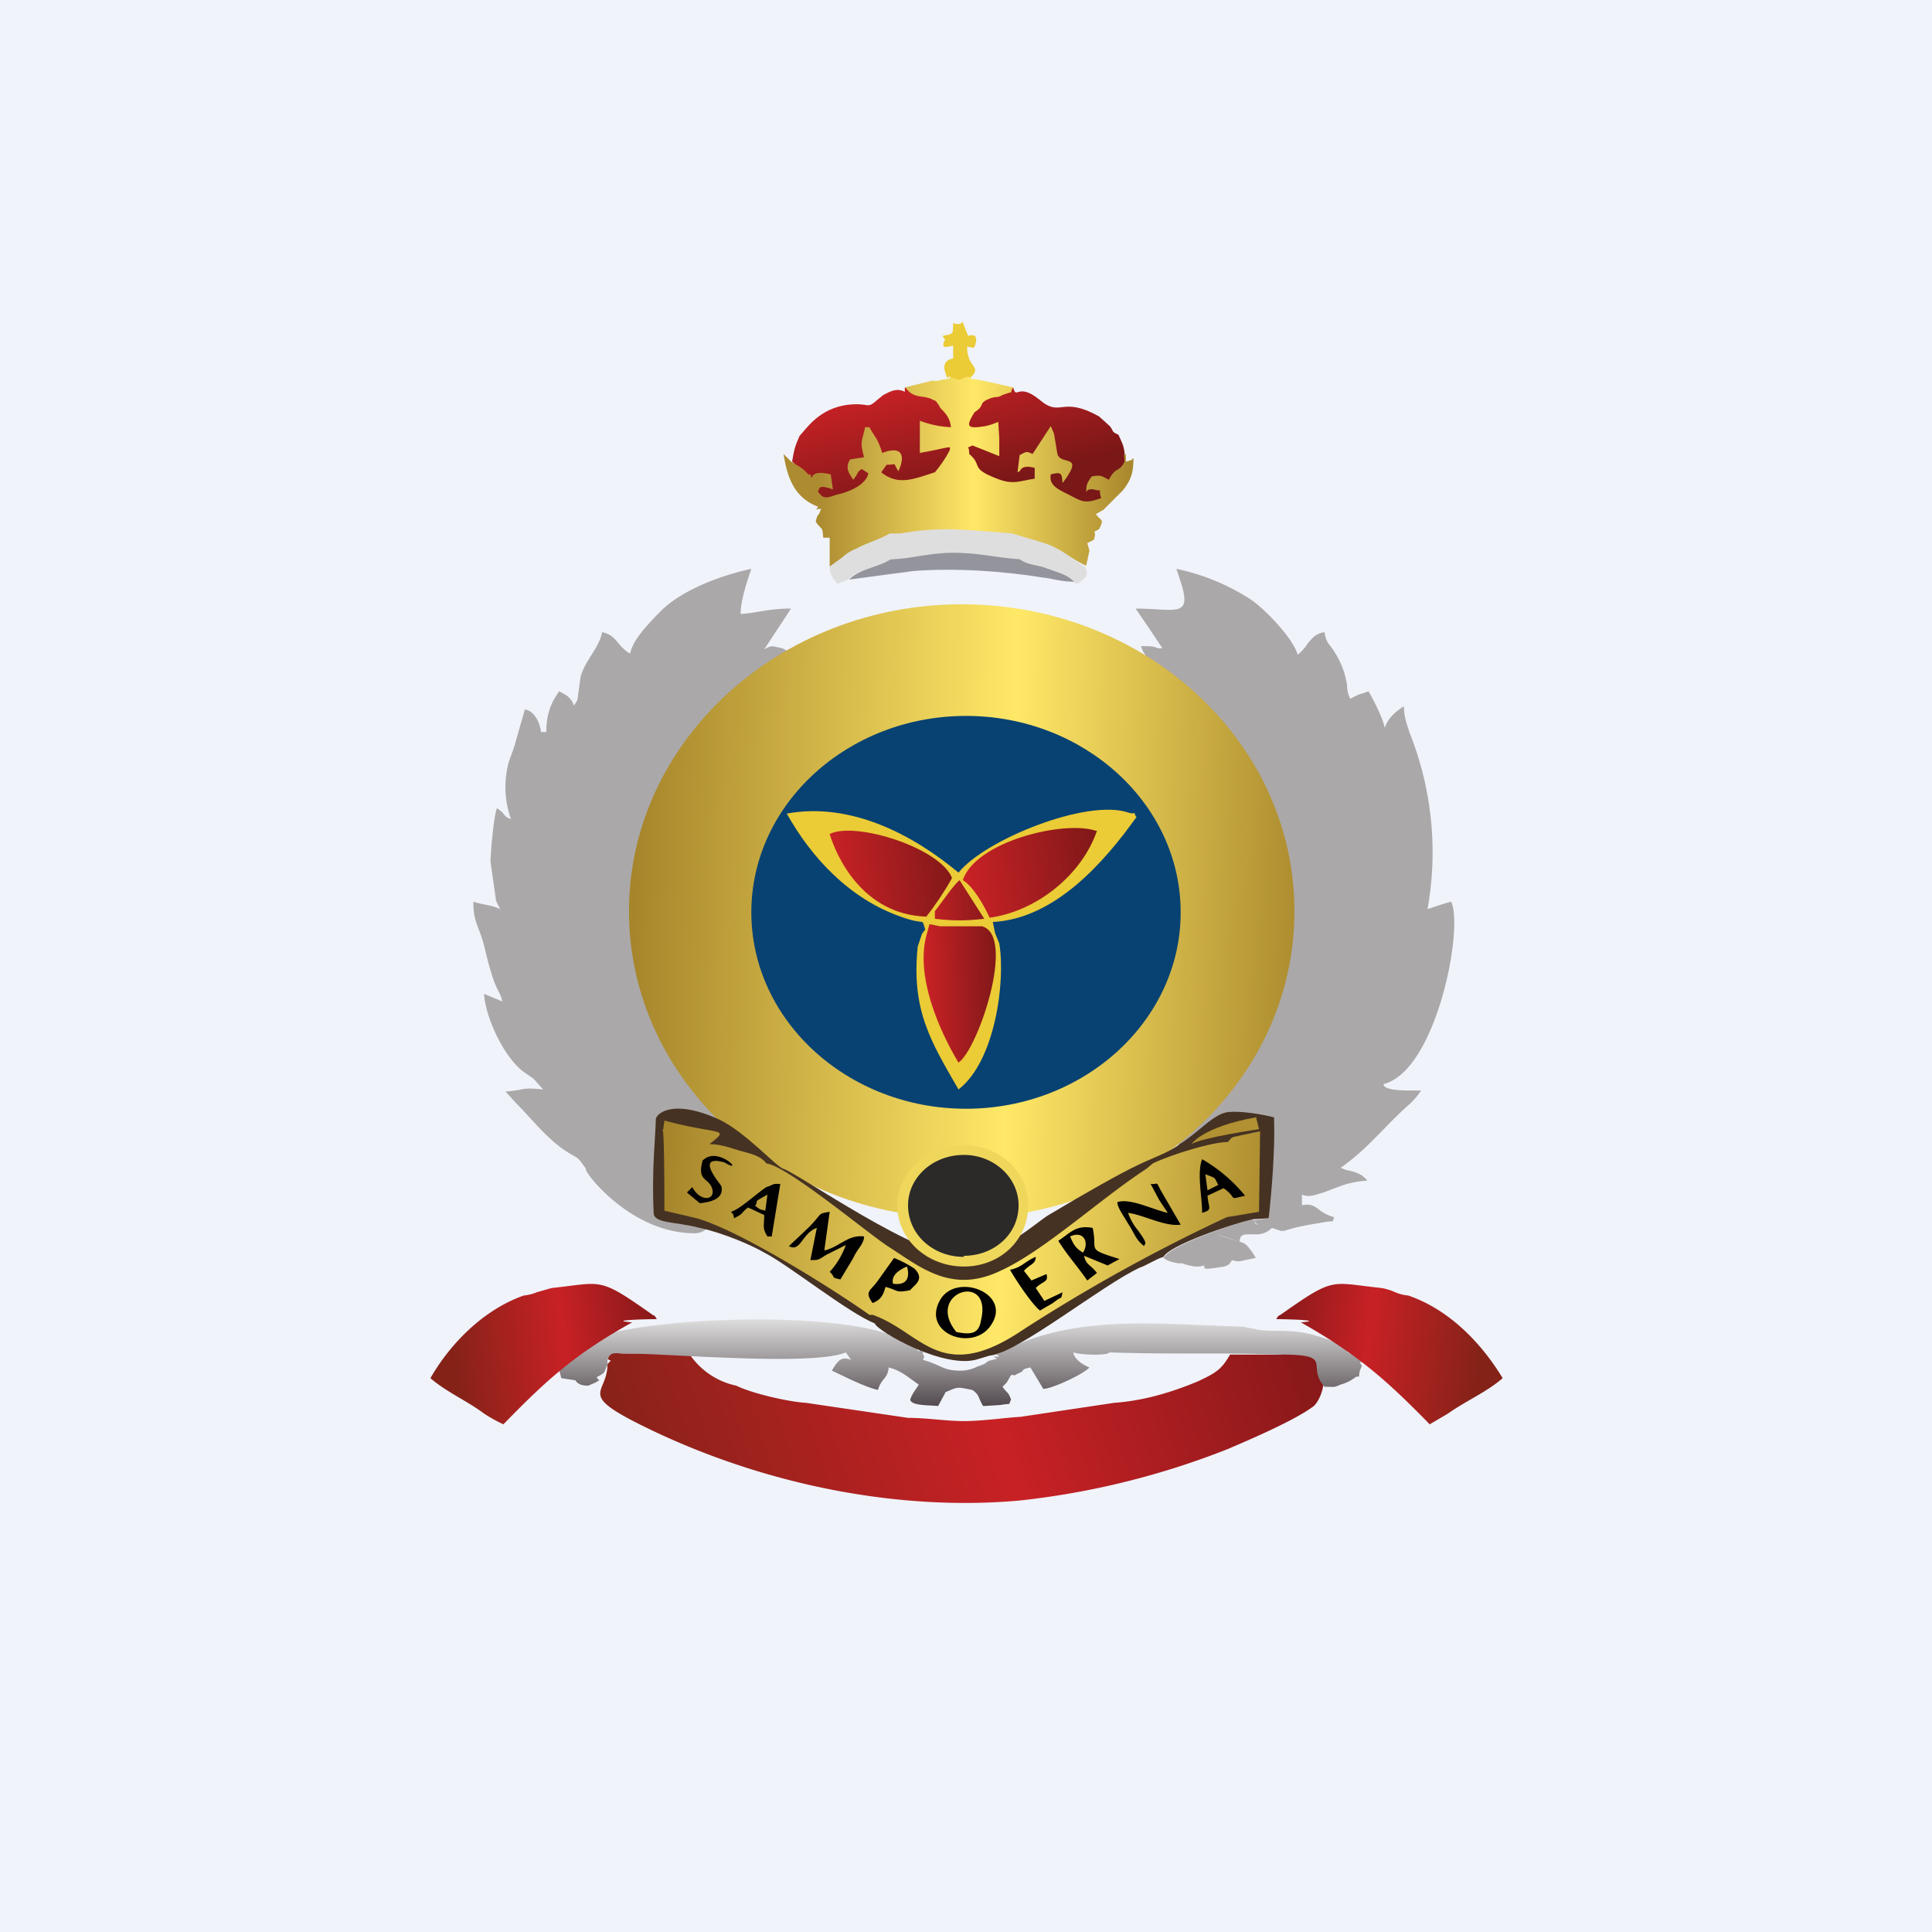 <!-- by TradingView --><svg width="18" height="18" viewBox="0 0 18 18" xmlns="http://www.w3.org/2000/svg"><path fill="#F0F3FA" d="M0 0h18v18H0z"/><path d="M9.5 13.98a7.45 7.45 0 0 0 1.94-.48c.21-.09.63-.27.8-.4.11-.1.23-.57-.32-.48h-.46c-.08.14-.13.17-.3.25-.24.1-.5.18-.78.2l-.87.13c-.16.01-.36.04-.53.04-.17 0-.34-.03-.52-.03l-.95-.14c-.17-.01-.51-.09-.65-.16a.7.7 0 0 1-.44-.3h-.6c-.1 0-.13-.03-.16.05.04.03.04 0 0 .05 0 .27-.26.27.24.53 1.07.55 2.38.85 3.6.74Z" fill="url(#afn5jf3pb)"/><path d="M8.71 4.44c.2-.23.4-.71-.28-.83v.04c-.08-.04-.14 0-.2.03l-.05.04c-.11.1-.07.03-.27.05-.28.03-.4.23-.46.29-.04.09-.05.12-.07.24.06.04.27.4.3.4l1.03-.26Zm1.25.22c.3.15.44-.11.38-.19.07-.12.09-.06.14-.17v-.06c-.01-.1-.03-.12-.06-.19-.07-.03-.04-.03-.08-.08l-.1-.09c-.36-.2-.35.02-.56-.16-.2-.16-.21.01-.24-.11-.8.18-.57.74-.2.88.16.06.27 0 .4-.02-.01.07.3.18.32.19Z" fill="url(#bfn5jf3pb)"/><path d="M8.29 5.2c-.11.08-.28.1-.38.2l.6-.08c.38-.03.83 0 1.2.06.1.01.17.04.3.04-.07-.07-.13-.08-.24-.12-.1-.04-.18-.04-.26-.1-.2 0-.38-.06-.62-.06s-.42.06-.6.07Z" fill="#94949C"/><path d="M8.43 3.6c.08.13.18.07.27.13h.01l.02.02.02.03.01.02c.06.06.09.1.1.18a.92.92 0 0 1-.29-.06v.3c.22-.04.27-.06.28-.05v.02s-.04.09-.14.21c-.19.06-.34.13-.5 0l.05-.07c.11 0 .05-.03.11.06.07-.15.03-.24-.15-.17-.05-.15-.06-.13-.12-.24h-.04c-.03.14-.05.13-.01.28l-.13.02c-.05.08-.01.13.03.19.06-.08.03-.07.08-.1l.06.04c-.02.1-.16.17-.3.2-.11.04-.12.03-.17-.03.02-.03 0-.07.14-.02l-.02-.14c-.24-.06-.15.1-.19 0h-.02c-.05-.06-.08-.07-.16-.12l-.07-.07c.03.18.08.4.32.49 0 .03-.06.03.03.02-.03.09-.03.03-.05.12.06.09.06.03.07.15h.06v.27l.11-.08.14-.08c.1-.05.23-.08.32-.13h.09c.39-.07.65-.03 1.03 0l.3.08c.2.06.26.14.4.2l.03-.14-.02-.07.06-.03c.04-.11-.04-.05.05-.1.05-.1.02-.07-.03-.14l.07-.04.18-.18c.08-.1.1-.17.1-.3-.03 0 .02 0-.03.02l-.04.01c0-.12 0-.04-.02-.07l.01.07c-.06.11-.08.04-.15.17-.06-.03-.07-.05-.16-.03-.04.06-.05.07-.05.15 0 0 0-.04.07-.03.11.03.03-.03.07.08-.16.06-.18.03-.32-.04-.08-.04-.17-.08-.15-.18.11-.03.1 0 .11.08.22-.29-.03-.15-.05-.28l-.03-.18-.03-.07-.17.26c-.06-.03-.06-.02-.12.01l-.02.16.02-.01c0 .01.01-.07.14-.03v.1c-.14.02-.2.06-.35 0-.26-.1-.13-.12-.26-.23 0-.1-.04-.04.03-.08l.25.1v-.17l-.01-.15a.57.57 0 0 1-.12.04c-.18.03-.18 0-.1-.13.11-.07.02-.08.15-.13.06-.02.06 0 .11-.03.14-.05.05 0 .1-.07l-.22-.05-.1-.02c-.1-.02-.05.01-.1-.05-.11.04-.03.04-.15 0-.05.06 0 .03-.1.05-.06.02-.07 0-.1.01l-.24.06Z" fill="url(#cfn5jf3pb)"/><path d="M5.56 12.83c.1-.05.06-.05.1-.11v-.05c.03-.08.06-.06.16-.06.4 0 1.75.12 2.06-.01l.05.07c-.1-.04-.13.02-.18.1.11.05.3.15.43.18.03-.11.09-.1.1-.21.12.03.19.1.28.16-.03.05-.06.08-.08.14.01.06.19.05.26.06l.07-.13c.12-.05.1-.05.25-.02.07.05.05.07.1.15l.16-.01c.11-.02.07.01.1-.05-.03-.08-.03-.05-.08-.12l.04-.04.04-.07c.07 0-.01.02.08-.02.05-.02 0-.03.1-.05l.12.2c.08 0 .38-.14.43-.2-.05-.02-.14-.07-.15-.14.06.02.25.03.32.01l.02-.01c.58.02 1.05 0 1.58.02.53 0 .24.1.42.3.1 0 .08.01.15-.02a.4.4 0 0 0 .14-.07c.05-.02.02.03.04-.06.03-.08.02-.02 0-.08h.04a1.15 1.15 0 0 0-.15-.09c-.05-.08-.23-.14-.35-.17-.21-.05-.36-.02-.48-.04l-.15-.03c-.77-.02-1.59-.13-2.27.25-.04.01-.03 0 0 .03-.06 0-.07-.01-.02.02-.15.03-.05.03-.18.07-.06.03-.11.04-.16.04-.17 0-.17-.05-.35-.1.02-.07.02-.01 0-.05v-.02l-.02-.03-.02.02c-.34-.41-2.37-.33-2.94-.15l-.2.07c-.1.04-.09.07-.17.11-.03.04-.04.04-.07.06v.01l.02.04.03.11.13.02c.02.03.05.05.12.05l.07-.03c.06-.04.03 0 .01-.05Zm3.68-.05c-.01.02-.01.02 0 0Z" fill="url(#dfn5jf3pb)"/><path d="M7.73 5.28c0 .08.03.1.07.16l.1-.04c.1-.1.28-.11.4-.19.18 0 .35-.06.58-.06.25 0 .42.05.62.06.08.06.17.05.27.09.1.04.17.05.24.12.02.04.05 0 .08-.02.05-.05.04-.05.02-.12-.13-.07-.2-.16-.38-.22l-.3-.09c-.4-.03-.65-.07-1.04 0h-.1c-.08.05-.22.09-.31.14-.05.02-.1.05-.14.09l-.11.08Z" fill="#DEDEDE"/><path d="M8.8 3.17c-.04.09.03.06.08.05v.12s-.12.01-.07.14c.04.1 0 .02.04.03.13.04.04.04.16 0 .06 0 0 .03.04 0 .1-.1-.04-.08-.04-.28.12.02.04.01.07 0 0 0 .06-.14-.06-.1-.1-.24 0-.07-.14-.12 0 .11 0 .1-.1.12l.03.04Z" fill="#EBCB36"/><path d="M4.88 12.07a.4.4 0 0 0 .12-.03l.14-.04c.48-.05.43-.11.94.25l.02.01.02.03c-.09 0-.48.01-.23.03-.54.3-.8.54-1.2.95a1.4 1.4 0 0 1-.18-.1c-.16-.12-.35-.2-.5-.33.19-.33.5-.64.87-.77Z" fill="url(#efn5jf3pb)"/><path d="M13.12 12.07a.4.4 0 0 1-.12-.03.53.53 0 0 0-.13-.04c-.48-.05-.43-.11-.94.25l-.02.01-.02.03c.08 0 .47.01.23.03.53.3.8.54 1.2.95l.17-.1c.17-.12.36-.2.51-.33-.2-.33-.5-.64-.88-.77Z" fill="url(#ffn5jf3pb)"/><path d="M10.65 6.07c.38.57.3 1.4.24 2.25-.08.99-.46 2.88.93 2.63v.4l-.15.02c.07.05.04.05.02.02l-.02-.03c-.2.05-.76.24-.83.36.04.03.08.04.14.05h.03c.1.03.14.04.21.02 0 .03-.01.04.12.02l.07-.01.04-.02.03-.04c.06.02.08.01.12 0l.1-.02-.03-.05c-.04-.05-.06-.09-.12-.1-.32-.1-.23-.08 0 0 0-.07.04-.07.1-.07h.04a.2.2 0 0 0 .16-.06l.09.03h.02c.11-.04.24-.06.36-.08.1-.02.09 0 .1-.02l.01-.03a.37.37 0 0 1-.14-.07c-.04-.03-.08-.06-.16-.04v-.1c-.14.01-.1.01 0 0 .07.03.13 0 .2-.02l.16-.06a.86.86 0 0 1 .25-.05c-.05-.06-.1-.08-.2-.1l-.05-.02c.26-.18.42-.4.65-.6a.67.67 0 0 0 .1-.12h-.07c-.1 0-.28 0-.28-.06.49-.12.75-1.45.63-1.7l-.1.03-.12.04a3 3 0 0 0-.17-1.65c-.02-.07-.05-.14-.05-.24-.16.1-.17.19-.18.2 0-.01-.02-.11-.15-.34a.56.56 0 0 1-.09.03l-.08.04c-.02-.04-.03-.08-.03-.13a.8.8 0 0 0-.17-.38c-.02-.03-.03-.05-.04-.11-.08.01-.12.06-.16.11a.4.4 0 0 1-.09.1c-.04-.15-.3-.42-.43-.51a2.03 2.03 0 0 0-.7-.29l.03.09c.13.38-.03.28-.41.28l.13.19.12.18h-.04c-.05-.02-.06-.02-.16-.02l.02.05Zm1.3 5.4h-.01l.02-.01c.02 0 .04-.01 0 0ZM6.64 8.08c.2-.68.41-1.38.7-2.01 0 0-.01-.02-.02-.01 0 0-.01-.02-.08-.03-.06-.02-.08 0-.12.02l.25-.38c-.22 0-.3.04-.47.05 0-.14.08-.36.1-.42-.28.06-.63.19-.83.38l-.07.07c-.09.1-.2.21-.23.34-.13-.08-.12-.17-.26-.2-.03.15-.15.25-.2.41l-.03.22c-.06.1 0 .04-.1-.04l-.07-.04c-.07.1-.12.2-.12.38h-.05c-.01-.1-.07-.2-.15-.21l-.1.35-.05.14a.89.89 0 0 0 .02.53c-.07-.02-.05-.05-.13-.1-.03.07-.06.42-.06.5l.05.35v.01l.04.08c-.08-.04-.17-.04-.25-.07 0 .21.06.23.11.45.1.42.13.35.16.48l-.17-.07c.01.2.17.57.36.72l.1.07.09.1c-.22-.02-.13 0-.35.02l.1.11c.15.15.26.3.44.43.15.1.11.04.21.18-.04 0 .4.6 1.01.6.62 0 0-2.8.17-3.41Z" fill="#ABA8A9"/><path d="M8.96 11.35c1.71 0 3.1-1.28 3.1-2.86 0-1.58-1.39-2.86-3.1-2.86-1.7 0-3.1 1.28-3.1 2.86 0 1.58 1.4 2.86 3.1 2.86Z" fill="url(#gfn5jf3pb)"/><path d="M9 10.33c1.1 0 2-.82 2-1.83 0-1.01-.9-1.83-2-1.83S7 7.49 7 8.5c0 1.01.9 1.83 2 1.83Z" fill="#084272"/><path d="M10.62 11.81c.06-.02.15-.08.22-.1.06-.11.62-.3.83-.35l.15-.01c.03-.27.06-.64.05-.94-.12-.03-.3-.06-.42-.05-.14.01-.28.19-.46.3-.1.08-.26.13-.4.2-.13.06-.47.25-.82.46-.12.07-.42.37-.8.39-.4.02-1.54-.78-1.67-.82-.07-.02-.35-.34-.6-.46-.44-.2-.59-.05-.59 0 0 .12-.04.47-.02.87 0 .1.2.08.43.14.23.05.5.17.6.23.22.11.78.56 1.03.66.02.07.66.44.97.33l.1-.03c.26-.02 1.05-.66 1.4-.82Z" fill="#463222"/><path d="m8.62 8.66-.03.04-.04.12c-.06.59.12.88.38 1.33.34-.26.44-1 .38-1.36l-.04-.1-.02-.1c.58-.03 1.04-.56 1.34-.98v.01c-.05-.09.02-.02-.08-.05-.38-.13-1.33.25-1.58.56-.42-.35-1-.66-1.6-.55.23.41.58.79 1.06.96.25.09.19 0 .23.12Z" fill="#EBCB36"/><path d="M8.98 11.8c.34 0 .6-.25.6-.57 0-.31-.26-.56-.6-.56-.34 0-.62.25-.62.56 0 .32.28.57.62.57Z" fill="#EFD75C"/><path d="M8.98 11.7c.28 0 .51-.2.51-.47 0-.26-.23-.47-.51-.47-.29 0-.52.21-.52.47 0 .27.23.48.52.48Z" fill="#2B2A29"/><path d="M10.21 7.74c-.3-.1-1.12.1-1.24.46.1.06.2.24.25.35.44-.06.86-.4 1-.81Z" fill="url(#hfn5jf3pb)"/><path d="m11.43 11.34.3-.05.01-.75-.19.04c-.07.02-.06 0-.11.06-.16 0-.56.13-.7.2l-.06.05c-.43.28-.96.77-1.36.95-.46.22-.75-.04-1.05-.23-.21-.14-.94-.75-1.13-.77-.05-.07-.14-.09-.25-.12-.1-.03-.18-.06-.28-.06.2-.16.1-.08-.42-.22-.04.34 0-.39 0 .84l.3.07c.42.12 1.3.68 1.61.9h.03c.46.16.63.66 1.4.14a15.81 15.81 0 0 1 1.9-1.05Z" fill="url(#ifn5jf3pb)"/><path d="M8.71 8.49v.07c.17.02.29.02.46 0l-.23-.36c-.06.05-.16.2-.23.29Zm.44.14h-.39l-.1-.02-.03.11c-.1.38.12.88.3 1.18.18-.12.54-1.18.22-1.27Z" fill="url(#jfn5jf3pb)"/><path d="M8.63 8.54c.08-.1.18-.25.24-.36-.11-.28-.9-.53-1.14-.41.06.2.3.75.9.77Z" fill="url(#kfn5jf3pb)"/><path d="M7.04 11.23c.03-.06-.03-.02.11-.1l-.02.15c-.07-.02-.03 0-.1-.05Zm.1-.17c-.08.05-.25.21-.33.23.03.03.02.03.03.06.1-.05.06-.05.13-.1l.15.07c0 .1-.02.12.03.2h.04l.08-.49c-.09 0-.04 0-.13.03ZM6.55 10.8c-.06.2.04.17.08.26.05.12-.1.15-.18 0l-.05.05.12.1c.1-.01.23-.04.2-.16 0-.01-.26-.3.03-.22.2.12-.06-.16-.2-.02ZM7.83 11.92l.12-.2c.04-.09.1-.13.1-.2-.15-.02-.23.1-.37.13l.05-.36c-.12.02-.06.01-.2.15l-.18.17c.11.06.12-.12.26-.17l-.06.3c.08 0 .07 0 .15-.05l.18-.09a.74.74 0 0 1-.15.25c.06.05 0 .05.1.07ZM8.32 11.96c-.02-.08.06-.13.13-.16.03.1 0 .18-.13.16Zm.16.06c.04-.05.14-.1.04-.2a1.07 1.07 0 0 0-.19-.1l-.15.21c-.07.1-.13.1-.05.21.08-.03.1-.08.12-.15.12.03.09.06.23.03ZM8.91 12.41c-.3-.37.34-.57.23-.11-.02.12-.08.14-.23.11Zm.32-.06c.21-.3-.32-.5-.47-.24-.18.31.3.49.47.24ZM9.97 11.52c.13-.06.18.06.12.15-.07-.04-.09-.08-.12-.15Zm.25.34c-.06-.08-.1-.07-.12-.16l.22.09.11-.06c-.32-.1-.2-.07-.25-.29-.16-.03-.21.05-.32.12.08.13.18.24.27.37l.09-.07ZM10.8 11.18l.08.12c-.14-.03-.35-.14-.47-.1 0 .05.06.13.1.2.06.09.07.15.15.21 0-.03.05 0-.06-.15a.52.52 0 0 1-.09-.16c.15.02.34.13.49.11l-.18-.31c-.06-.11-.02-.06-.1-.07l.08.15ZM11.23 10.94c.1.04.08.02.12.1l-.1.05-.02-.15Zm.17.13c.14.1.03.11.2.07a1.45 1.45 0 0 0-.4-.34c-.05.13 0 .35 0 .5.1-.03.06-.04.05-.16l.15-.07ZM9.81 12.14c.1-.08.07-.02.09-.1l-.17.08-.08-.12c.07-.07.12-.05.1-.13l-.14.06-.07-.09c.05-.06.11-.06.11-.13-.1.04-.13.1-.24.12.05.09.21.33.28.38l.12-.07Z" fill="#010101"/><path d="m11.7 10.4.03.12s-.54.08-.63.14c0 0 .1-.16.6-.25Z" fill="#B19132"/><defs><linearGradient id="afn5jf3pb" x1="5.29" y1="12.76" x2="12.26" y2="10.58" gradientUnits="userSpaceOnUse"><stop stop-color="#842218"/><stop offset=".5" stop-color="#C82125"/><stop offset="1" stop-color="#7A1717"/></linearGradient><linearGradient id="bfn5jf3pb" x1="8.79" y1="3.43" x2="9.08" y2="4.56" gradientUnits="userSpaceOnUse"><stop stop-color="#CB2226"/><stop offset="1" stop-color="#7A1717"/></linearGradient><linearGradient id="cfn5jf3pb" x1="10.59" y1="4.68" x2="7.62" y2="4.68" gradientUnits="userSpaceOnUse"><stop stop-color="#A5842A"/><stop offset=".51" stop-color="#FFE867"/><stop offset="1" stop-color="#AC8B31"/></linearGradient><linearGradient id="dfn5jf3pb" x1="8.95" y1="12.24" x2="8.95" y2="13.1" gradientUnits="userSpaceOnUse"><stop stop-color="#E7E7E7"/><stop offset="1" stop-color="#524A4E"/></linearGradient><linearGradient id="efn5jf3pb" x1="4.15" y1="12.2" x2="6.25" y2="11.94" gradientUnits="userSpaceOnUse"><stop stop-color="#842218"/><stop offset=".5" stop-color="#C82125"/><stop offset="1" stop-color="#7A1717"/></linearGradient><linearGradient id="ffn5jf3pb" x1="13.85" y1="12.2" x2="11.75" y2="11.94" gradientUnits="userSpaceOnUse"><stop stop-color="#842218"/><stop offset=".5" stop-color="#C82125"/><stop offset="1" stop-color="#7A1717"/></linearGradient><linearGradient id="gfn5jf3pb" x1="12.34" y1="8.36" x2="5.85" y2="8.19" gradientUnits="userSpaceOnUse"><stop stop-color="#A5842A"/><stop offset=".45" stop-color="#FFE867"/><stop offset="1" stop-color="#A5842A"/></linearGradient><linearGradient id="hfn5jf3pb" x1="8.94" y1="8.07" x2="10.33" y2="7.9" gradientUnits="userSpaceOnUse"><stop stop-color="#CB2226"/><stop offset="1" stop-color="#7A1717"/></linearGradient><linearGradient id="ifn5jf3pb" x1="12" y1="11.46" x2="6.14" y2="11.11" gradientUnits="userSpaceOnUse"><stop stop-color="#A5842A"/><stop offset=".45" stop-color="#FFE867"/><stop offset="1" stop-color="#A5842A"/></linearGradient><linearGradient id="jfn5jf3pb" x1="8.59" y1="8.91" x2="9.35" y2="8.89" gradientUnits="userSpaceOnUse"><stop stop-color="#CB2226"/><stop offset="1" stop-color="#7A1717"/></linearGradient><linearGradient id="kfn5jf3pb" x1="7.71" y1="8.08" x2="8.99" y2="7.93" gradientUnits="userSpaceOnUse"><stop stop-color="#CB2226"/><stop offset="1" stop-color="#7A1717"/></linearGradient></defs></svg>
